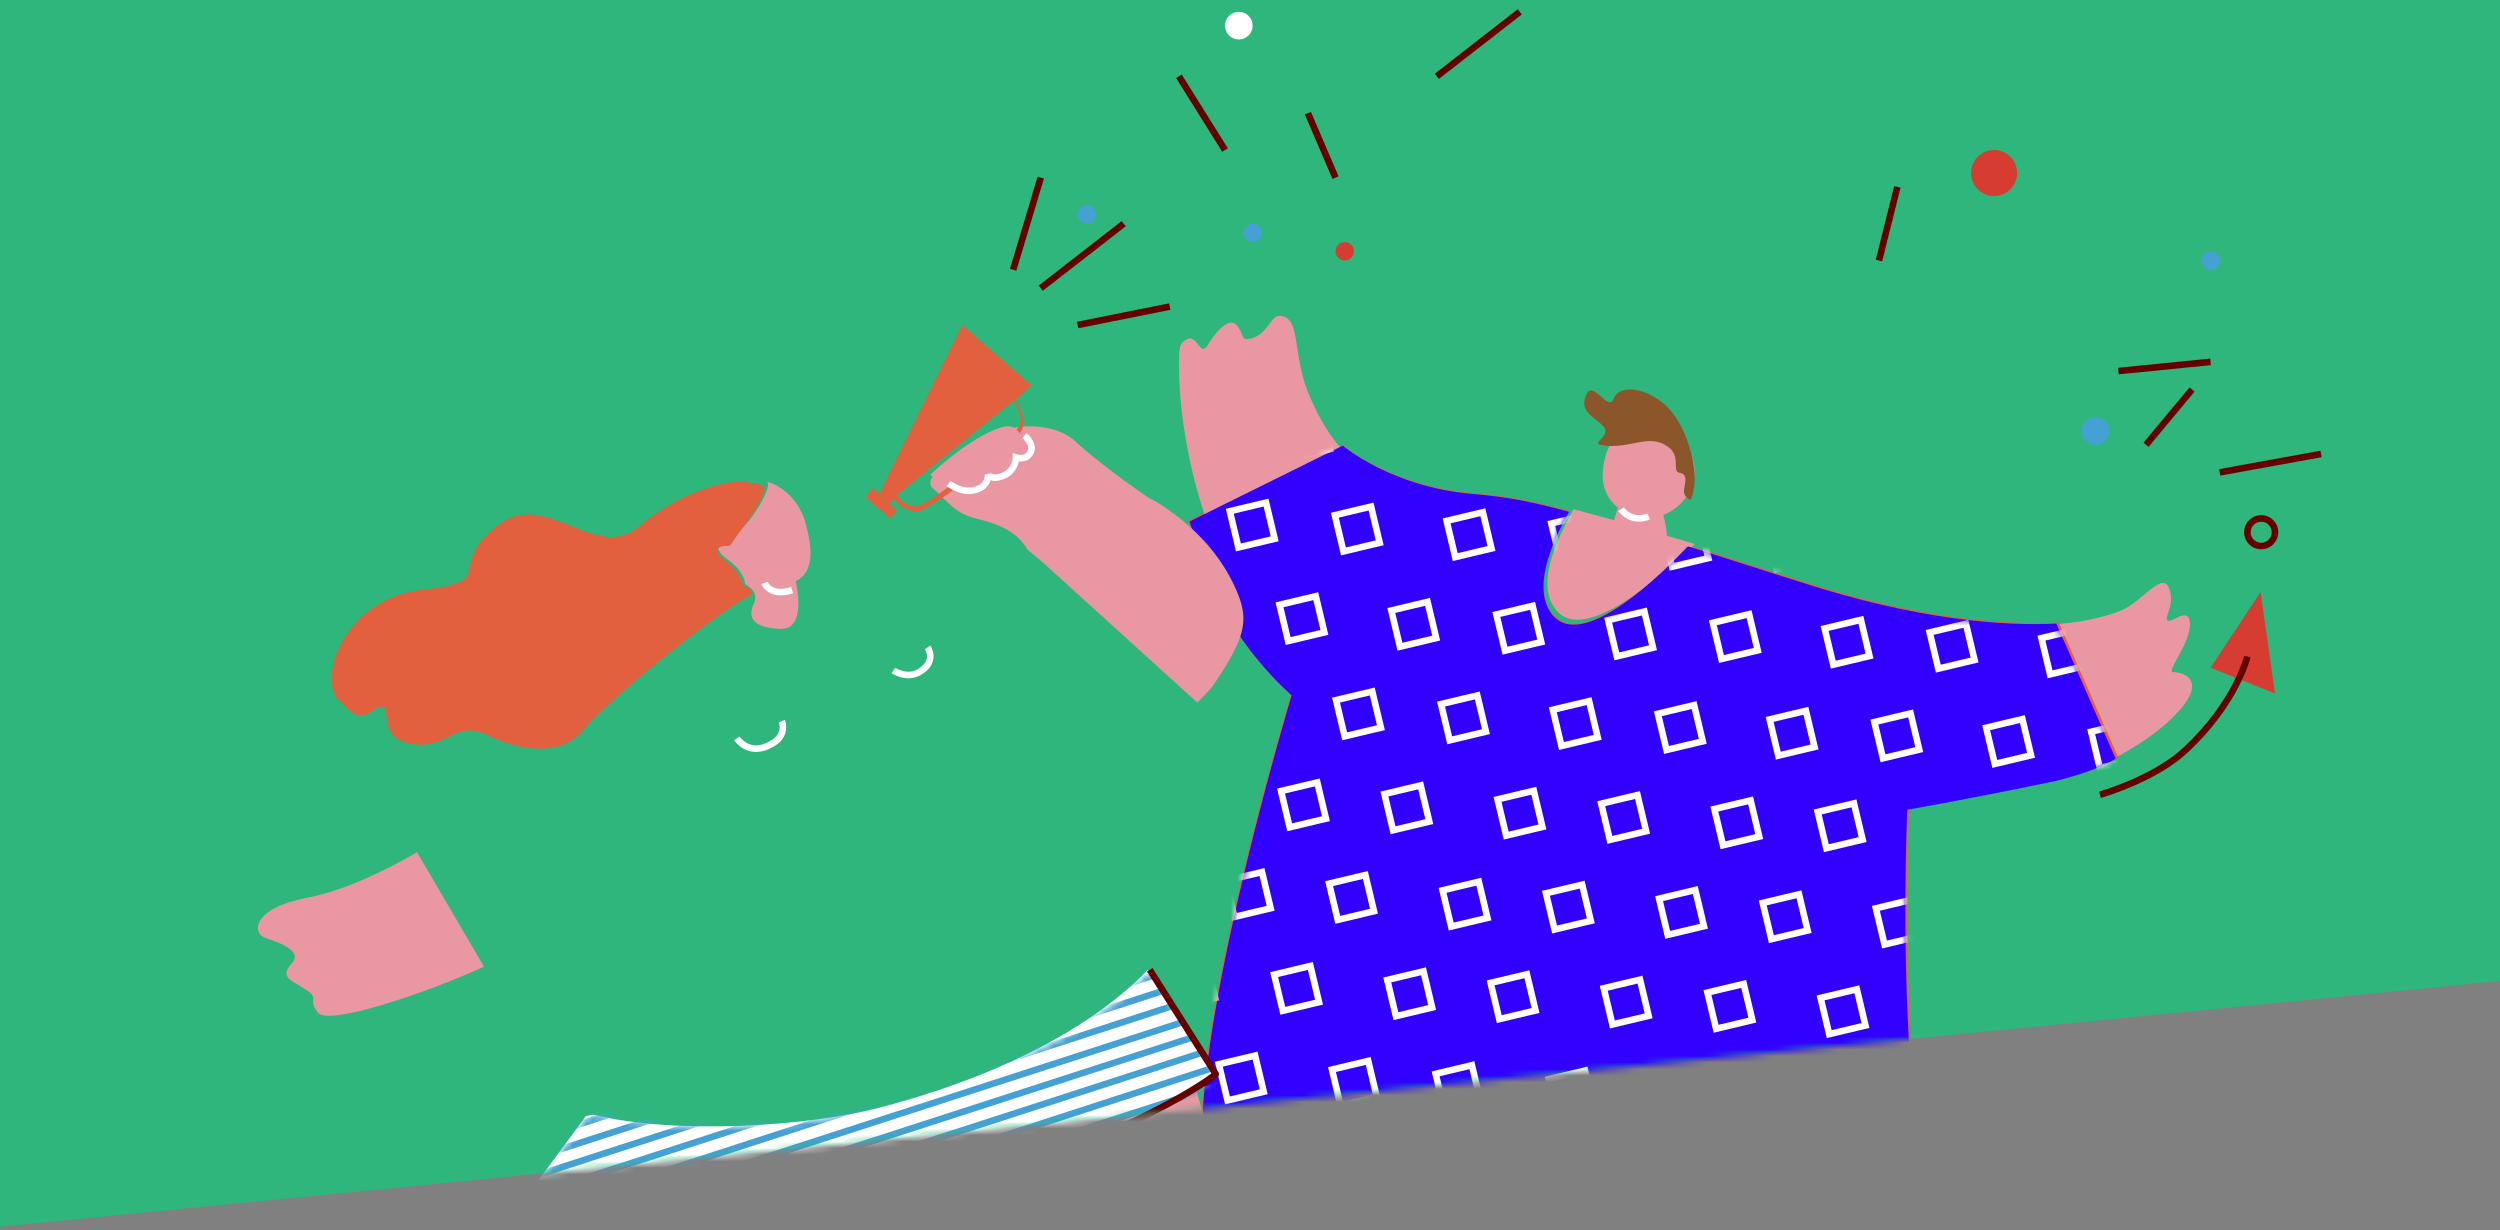 <?xml version="1.0" encoding="UTF-8"?>
<svg width="380px" height="187px" viewBox="0 0 380 187" version="1.1" xmlns="http://www.w3.org/2000/svg" xmlns:xlink="http://www.w3.org/1999/xlink">
    <rect x="0" y="0" width="380" height="187" fill="#808080" stroke="none"/>
    <!-- Generator: Sketch 57 (83077) - https://sketch.com -->
    <title>02</title>
    <desc>Created with Sketch.</desc>
    <defs>
        <polygon id="path-1" points="0 186.461 380 149.107 380 -2.98427949e-13 0 3.8149641e-13"></polygon>
        <path d="M93.149,20.895 C86.436,18.799 80.771,16.912 75.946,15.445 C72.589,19.008 59.372,32.424 54.966,25.298 C52.238,20.895 56.015,13.558 57.903,10.204 C51.819,8.527 48.043,7.898 43.217,7.479 C30.839,6.43 23.496,0.142 23.496,0.142 L0.208,11.671 C0.208,11.671 1.047,14.187 2.515,18.589 C6.502,30.329 15.733,38.085 15.733,38.085 C15.733,38.085 2.096,83.364 2.096,105.166 L110.143,98.668 C108.255,78.124 109.304,55.484 109.304,55.484 C109.304,55.484 120.004,53.598 131.962,51.082 C135.319,50.243 138.466,49.195 140.984,47.728 L131.962,27.184 C123.78,27.603 110.563,26.555 93.149,20.895 Z" id="path-3"></path>
        <path d="M58.422,21.05 C48.083,23.784 27.618,25.256 14.748,22.101 L13.693,22.312 L0.19,40.399 C0.19,40.399 26.774,44.606 52.093,39.138 C86.483,31.776 109.692,16.423 109.692,16.423 L99.354,0.228 C94.712,5.065 82.897,14.74 58.422,21.05 Z" id="path-5"></path>
    </defs>
    <g id="Page-1" stroke="none" stroke-width="1" fill="none" fill-rule="evenodd">
        <g id="Library---How-it-works/what-is-it" transform="translate(-839, -7851)">
            <g id="Group-12" transform="translate(219, 7851)">
                <g id="Path-4" transform="translate(620, -0)">
                    <g id="02" transform="translate(0, -0)">
                        <mask id="mask-2" fill="white">
                            <use xlink:href="#path-1"></use>
                        </mask>
                        <use id="Mask" fill="#2EB67C" opacity="0.15" xlink:href="#path-1"></use>
                        <g mask="url(#mask-2)">
                            <g transform="translate(39, -8)">
                                <path d="M144.444,201.29 C143.603,219.235 154.962,240.726 161.273,250.95 C161.904,251.993 160.01,252.411 161.062,254.915 C162.114,257.21 163.166,257.627 163.166,257.627 L197.032,261.8 C197.032,261.8 201.239,261.8 197.242,244.064 C195.349,235.301 200.398,216.522 200.398,216.522 C200.398,216.522 202.711,224.242 211.967,232.38 C218.698,238.222 243.94,248.446 257.192,253.662 C258.875,254.289 259.296,257.21 260.347,258.044 C263.292,260.757 265.186,259.713 265.186,259.713 L285.8,230.919 C285.8,230.919 271.286,218.4 260.347,203.586 C256.351,198.161 254.037,186.893 252.985,175 L144.655,181.259 C144.655,182.094 144.444,200.456 144.444,201.29 Z" id="Path" stroke="none" fill="#9AF4DC" fill-rule="nonzero"></path>
                                <path d="M291.283,110.15 C290.206,110.15 294.081,105.593 293.866,102.693 C293.651,100.001 291.068,102.9 290.422,102.279 C289.991,101.658 291.713,99.793 290.637,97.308 C289.561,94.822 286.547,99.586 283.318,100.829 C282.241,101.243 279.013,102.486 273.2,102.9 L282.457,123.2 C288.915,119.886 293.005,115.743 293.866,113.672 C295.158,110.771 292.359,110.15 291.283,110.15 Z" id="Path" stroke="none" fill="#E897A3" fill-rule="nonzero"></path>
                                <path d="M234.954,96.349 C228.21,94.253 222.521,92.366 217.674,90.9 C214.302,94.462 201.026,107.875 196.601,100.75 C193.861,96.349 197.654,89.013 199.551,85.66 C193.44,83.983 189.647,83.354 184.8,82.935 C172.367,81.887 164.991,75.6 164.991,75.6 L141.6,87.127 C141.6,87.127 142.443,89.642 143.918,94.043 C147.922,105.78 157.194,113.534 157.194,113.534 C157.194,113.534 143.497,158.803 143.497,180.6 L252.023,174.103 C250.126,153.564 251.18,130.929 251.18,130.929 C251.18,130.929 261.927,129.043 273.939,126.528 C277.31,125.69 280.472,124.642 283,123.175 L273.939,102.636 C265.72,103.055 252.445,102.007 234.954,96.349 Z" id="Path" stroke="none" fill="#E2603D" fill-rule="nonzero"></path>
                                <path d="M212.247,72.801 C212.247,72.801 206.328,72.592 205.059,77.213 C203.791,81.834 205.271,84.145 208.019,86.036 C210.978,87.717 215.841,86.666 217.954,82.465 C220.068,78.263 216.686,73.222 212.247,72.801 Z" id="Path" stroke="none" fill="#E897A3" fill-rule="nonzero"></path>
                                <path d="M207.399,84 C207.399,84 205.133,88.91 206.369,91.365 C207.604,93.819 211.723,94.638 213.576,92.796 C215.43,90.956 213.576,85.432 213.576,85.432 L207.399,84 Z" id="Path" stroke="none" fill="#E897A3" fill-rule="nonzero"></path>
                                <path d="M141.492,59.523 C143,58.903 143.431,62.209 144.508,60.556 C145.585,58.696 147.738,56.009 149.031,57.456 C150.108,58.903 149.677,59.729 150.754,59.523 C153.769,59.109 153.984,55.803 155.707,56.009 C158.723,56.423 157.431,61.589 159.8,67.582 C162.6,74.401 165.4,76.674 165.4,76.674 L144.292,86.8 C144.292,86.8 140.2,75.641 140.2,63.449 C140.2,60.969 140.2,60.142 141.492,59.523 Z" id="Path" stroke="none" fill="#E897A3" fill-rule="nonzero"></path>
                                <path d="M197.177,100.229 C201.462,107.135 215.172,93.932 218.6,90.682 C211.745,88.65 206.389,87.025 201.676,85.806 C201.248,85.603 200.82,85.603 200.176,85.4 C198.249,88.853 194.392,96.166 197.177,100.229 Z" id="Path" stroke="none" fill="#E897A3" fill-rule="nonzero"></path>
                                <path d="M218.568,79.885 C218.366,76.853 216.752,71.439 213.525,69.057 C210.701,66.891 207.069,66.458 206.262,68.624 C205.456,70.79 203.035,65.375 202.026,68.191 C201.018,70.79 203.64,71.439 204.851,72.955 C205.859,74.688 201.824,75.554 205.456,75.77 C209.087,75.987 211.709,74.038 214.332,75.77 C216.752,77.286 214.937,79.668 216.349,79.885 C217.761,80.102 216.954,81.834 216.954,82.701 C216.954,83.567 217.962,84 217.962,84 C217.962,84 218.77,82.484 218.568,79.885 Z" id="Path" stroke="none" fill="#8B572A" fill-rule="nonzero"></path>
                                <g id="Clipped" stroke="none" stroke-width="1" fill="none" fill-rule="evenodd" transform="translate(141.6, 75.6)">
                                    <mask id="mask-4" fill="white">
                                        <use xlink:href="#path-3"></use>
                                    </mask>
                                    <use id="Path" fill="#3100FF" xlink:href="#path-3"></use>
                                    <g id="Group" mask="url(#mask-4)" stroke="#FFFFFF">
                                        <g transform="translate(-3.666, -4.884)" id="Path">
                                            <polygon points="146.434 47.189 140.924 48.502 142.239 54.008 147.748 52.695"></polygon>
                                            <polygon points="138.029 60.81 132.52 62.124 133.833 67.629 139.344 66.316"></polygon>
                                            <polygon points="129.42 74.48 123.91 75.793 125.224 81.299 130.734 79.985"></polygon>
                                            <polygon points="121.064 88.305 115.554 89.618 116.868 95.124 122.378 93.811"></polygon>
                                            <polygon points="112.659 101.926 107.149 103.24 108.463 108.745 113.973 107.432"></polygon>
                                            <polygon points="138.875 32.964 133.365 34.277 134.679 39.782 140.189 38.469"></polygon>
                                            <polygon points="130.47 46.585 124.96 47.898 126.274 53.403 131.784 52.09"></polygon>
                                            <polygon points="122.113 60.41 116.603 61.723 117.918 67.229 123.427 65.915"></polygon>
                                            <polygon points="113.708 74.031 108.199 75.344 109.513 80.85 115.023 79.537"></polygon>
                                            <polygon points="105.304 87.653 99.794 88.966 101.108 94.471 106.618 93.158"></polygon>
                                            <polygon points="96.899 101.274 91.388 102.587 92.703 108.092 98.213 106.779"></polygon>
                                            <polygon points="130.288 18.479 124.778 19.792 126.092 25.298 131.602 23.984"></polygon>
                                            <polygon points="121.883 32.1 116.373 33.413 117.687 38.919 123.197 37.606"></polygon>
                                            <polygon points="113.478 45.722 107.968 47.035 109.282 52.54 114.792 51.227"></polygon>
                                            <polygon points="104.869 59.392 99.359 60.705 100.673 66.21 106.183 64.897"></polygon>
                                            <polygon points="96.513 73.217 91.003 74.53 92.317 80.035 97.827 78.722"></polygon>
                                            <polygon points="88.107 86.838 82.598 88.151 83.912 93.657 89.422 92.344"></polygon>
                                            <polygon points="79.703 100.459 74.193 101.773 75.507 107.278 81.017 105.965"></polygon>
                                            <polygon points="114.324 17.875 108.814 19.188 110.128 24.694 115.638 23.381"></polygon>
                                            <polygon points="105.918 31.496 100.408 32.809 101.723 38.315 107.233 37.002"></polygon>
                                            <polygon points="97.562 45.321 92.052 46.634 93.366 52.14 98.876 50.827"></polygon>
                                            <polygon points="89.157 58.942 83.647 60.256 84.961 65.761 90.471 64.448"></polygon>
                                            <polygon points="80.752 72.564 75.243 73.877 76.557 79.382 82.067 78.069"></polygon>
                                            <polygon points="72.348 86.186 66.838 87.498 68.152 93.004 73.662 91.691"></polygon>
                                            <polygon points="63.991 100.01 58.481 101.323 59.796 106.829 65.305 105.516"></polygon>
                                            <polygon points="105.736 3.391 100.226 4.704 101.541 10.209 107.051 8.896"></polygon>
                                            <polygon points="97.332 17.012 91.822 18.325 93.136 23.831 98.646 22.517"></polygon>
                                            <polygon points="88.927 30.633 83.417 31.946 84.731 37.452 90.241 36.139"></polygon>
                                            <polygon points="80.57 44.458 75.06 45.772 76.375 51.277 81.885 49.964"></polygon>
                                            <polygon points="71.962 58.128 66.451 59.441 67.765 64.947 73.276 63.634"></polygon>
                                            <polygon points="63.557 71.749 58.046 73.062 59.361 78.568 64.87 77.255"></polygon>
                                            <polygon points="55.151 85.371 49.642 86.684 50.956 92.19 56.466 90.877"></polygon>
                                            <polygon points="46.795 99.196 41.285 100.509 42.599 106.014 48.109 104.702"></polygon>
                                            <polygon points="89.772 2.786 84.263 4.099 85.577 9.605 91.087 8.292"></polygon>
                                            <polygon points="81.416 16.611 75.906 17.925 77.22 23.43 82.73 22.117"></polygon>
                                            <polygon points="73.011 30.233 67.501 31.546 68.815 37.051 74.325 35.738"></polygon>
                                            <polygon points="64.606 43.854 59.096 45.167 60.41 50.673 65.92 49.359"></polygon>
                                            <polygon points="56.201 57.475 50.691 58.789 52.005 64.294 57.515 62.981"></polygon>
                                            <polygon points="47.845 71.301 42.335 72.614 43.649 78.119 49.159 76.806"></polygon>
                                            <polygon points="39.44 84.922 33.93 86.235 35.244 91.74 40.754 90.427"></polygon>
                                            <polygon points="31.035 98.543 25.525 99.856 26.839 105.362 32.349 104.049"></polygon>
                                            <polygon points="72.78 1.924 67.27 3.236 68.585 8.742 74.094 7.429"></polygon>
                                            <polygon points="64.375 15.544 58.866 16.858 60.18 22.364 65.69 21.05"></polygon>
                                            <polygon points="56.019 29.37 50.509 30.683 51.823 36.188 57.333 34.875"></polygon>
                                            <polygon points="47.614 42.991 42.104 44.304 43.419 49.81 48.929 48.497"></polygon>
                                            <polygon points="39.005 56.661 33.496 57.974 34.809 63.48 40.32 62.166"></polygon>
                                            <polygon points="30.6 70.282 25.09 71.595 26.404 77.101 31.914 75.788"></polygon>
                                            <polygon points="22.244 84.107 16.734 85.421 18.048 90.926 23.558 89.613"></polygon>
                                            <polygon points="13.839 97.729 8.329 99.042 9.643 104.547 15.153 103.234"></polygon>
                                            <polygon points="56.865 1.523 51.355 2.836 52.669 8.342 58.179 7.029"></polygon>
                                            <polygon points="48.46 15.144 42.95 16.458 44.264 21.963 49.774 20.65"></polygon>
                                            <polygon points="40.055 28.766 34.545 30.079 35.859 35.584 41.369 34.271"></polygon>
                                            <polygon points="31.65 42.387 26.14 43.7 27.454 49.206 32.964 47.892"></polygon>
                                            <polygon points="23.294 56.212 17.784 57.525 19.098 63.03 24.608 61.718"></polygon>
                                            <polygon points="14.889 69.834 9.379 71.147 10.693 76.652 16.203 75.339"></polygon>
                                            <polygon points="6.484 83.455 0.974 84.768 2.288 90.273 7.798 88.96"></polygon>
                                            <polygon points="39.873 0.66 34.363 1.973 35.677 7.479 41.187 6.165"></polygon>
                                            <polygon points="31.468 14.281 25.958 15.594 27.272 21.1 32.782 19.787"></polygon>
                                            <polygon points="23.063 27.903 17.553 29.216 18.867 34.721 24.377 33.408"></polygon>
                                            <polygon points="14.454 41.573 8.944 42.886 10.258 48.391 15.768 47.078"></polygon>
                                            <polygon points="6.098 55.398 0.588 56.71 1.902 62.216 7.412 60.903"></polygon>
                                            <polygon points="23.909 0.056 18.399 1.369 19.713 6.874 25.223 5.561"></polygon>
                                            <polygon points="15.504 13.677 9.993 14.99 11.308 20.495 16.817 19.182"></polygon>
                                            <polygon points="7.147 27.502 1.637 28.815 2.952 34.321 8.462 33.008"></polygon>
                                        </g>
                                    </g>
                                </g>
                                <path d="M207.4,85.4 C207.4,85.4 208.861,87.587 211.6,86.494" id="Path" stroke="#FFFFFF" stroke-width="1" fill="none"></path>
                                <path d="M193.4,194.6 C194.8,200.016 196.666,206.733 199,212.8" id="Path" stroke="#FFFFFF" stroke-width="1" fill="none"></path>
                                <path d="M192,183.4 C192,183.4 192.525,186.883 193.4,191.8" id="Path" stroke="#FFFFFF" stroke-width="1" fill="none"></path>
                                <path d="M152.327,207.374 C151.267,202.064 149.36,196.541 149.36,196.541 C147.029,186.557 144.062,178.061 142.79,173.6 C136.22,177.636 124.564,183.159 109.092,188.256 C105.277,189.531 100.827,191.018 96.8,192.08 C98.919,193.354 102.946,196.753 109.516,203.975 C115.663,210.772 118.841,223.305 120.537,235.2 L150.42,235.2 C150.632,233.713 151.056,232.014 151.267,230.314 C151.48,228.828 151.691,227.129 151.903,225.641 C151.903,225.641 153.599,214.809 152.327,207.374 Z" id="Path" stroke="none" fill="#E897A3" fill-rule="nonzero"></path>
                                <path d="M54.229,196.745 L51.52,196.532 C51.52,196.532 49.852,201.21 46.726,206.952 C45.893,208.653 44.642,210.142 43.6,211.63 L60.273,238 C62.774,236.724 65.275,235.235 67.568,233.747 C94.662,217.585 105.916,192.917 108,187.6 C98.204,190.79 87.158,194.405 77.78,195.256 C66.943,196.532 64.65,196.957 54.229,196.745 Z" id="Path" stroke="none" fill="#E897A3" fill-rule="nonzero"></path>
                                <path d="M7.639,144.469 C-0.921,146.13 -0.504,149.868 1.167,150.491 C2.837,151.114 7.222,152.361 5.343,154.437 C3.463,156.514 5.134,156.93 7.431,158.384 C9.727,159.837 7.639,159.837 9.31,161.914 C10.771,163.991 25.804,159.007 35.2,154.645 L24.969,137.2 C19.332,140.523 13.068,143.43 7.639,144.469 Z" id="Path" stroke="none" fill="#E897A3" fill-rule="nonzero"></path>
                                <path d="M119.475,93.458 L142.993,114.8 C143.617,114.166 145.282,112.476 145.49,112.053 C150.485,104.657 150.902,102.121 148.82,97.473 C146.74,92.824 143.617,89.443 140.495,86.907 C138.623,85.428 136.749,84.16 135.708,83.737 C131.963,81.202 126.968,77.398 124.886,75.496 C121.556,71.904 113.647,71.693 108.236,76.13 C108.236,76.13 100.536,80.356 102.825,82.258 C105.115,84.16 105.947,86.062 109.693,86.907 C113.232,87.753 115.729,89.02 117.186,91.556 L119.475,93.458 Z" id="Path" stroke="none" fill="#E897A3" fill-rule="nonzero"></path>
                                <path d="M135.475,123.455 C142.218,120.515 145.8,117.365 145.8,117.365 L142.639,114.636 L118.83,93.427 L116.723,91.537 L115.248,90.277 C115.248,90.277 92.914,85.237 67.629,102.666 C61.519,106.866 45.506,117.156 33.285,123.665 C27.175,126.815 19.8,129.545 19.8,129.545 L24.014,136.894 L34.338,154.534 L35.603,156.634 C35.603,156.634 41.502,155.584 47.402,153.694 C54.987,151.384 57.094,147.394 58.148,149.074 C62.151,154.954 42.977,175.113 46.348,176.163 C47.613,176.583 48.877,177.003 50.352,177.423 C63.204,180.573 83.643,179.102 93.967,176.373 C118.408,170.073 130.419,160.414 134.843,155.584 C136.529,153.904 137.161,152.854 137.161,152.854 C137.161,152.854 132.947,143.824 127.89,130.805 C126.626,126.815 130.208,125.765 135.475,123.455 Z" id="Path" stroke="none" fill="#2EB67C" fill-rule="nonzero"></path>
                                <path d="M74.4,81.095 C74.959,81.095 75.24,81.095 75.8,81.305 C75.52,81.095 74.959,81.095 74.4,81.095 Z" id="Path" stroke="none" fill="#E897A3" fill-rule="nonzero"></path>
                                <path d="M83.29,86.958 C82.408,84.399 80.425,82.053 77.56,81.2 C78.442,81.627 76.017,86.106 74.034,88.025 C72.271,90.158 72.491,90.584 71.83,90.584 C71.169,90.584 69.847,90.584 70.288,91.65 C70.728,92.717 71.83,92.931 73.153,94.423 C73.814,95.277 74.254,96.129 74.254,96.769 C74.475,96.983 74.916,96.983 75.136,96.983 L74.475,96.983 C74.475,96.983 76.458,97.836 75.577,99.756 C74.695,101.675 75.136,103.381 79.544,103.595 C83.51,103.808 82.188,97.41 81.968,96.343 C85.273,94.637 84.172,90.158 83.29,86.958 Z" id="Path" stroke="none" fill="#E897A3" fill-rule="nonzero"></path>
                                <path d="M77.2,81.41 C76.733,81.2 76.267,81.2 75.8,80.99 C76.267,81.2 76.733,81.2 77.2,81.41 Z" id="Path" stroke="none" fill="#D63C30" fill-rule="nonzero"></path>
                                <path d="M74.74,97.242 C74.532,97.242 74.114,97.034 73.906,97.034 C73.906,96.409 73.489,95.575 72.863,94.742 C71.611,93.075 70.569,93.075 70.152,92.034 C69.735,90.992 70.986,90.992 71.611,90.992 C72.237,90.992 72.029,90.575 73.697,88.492 C75.366,86.409 77.869,82.242 77.034,81.825 C76.617,81.617 76.2,81.617 75.575,81.408 C75.157,81.408 74.74,81.409 74.532,81.2 C74.114,81.2 73.906,81.2 73.489,81.2 C72.654,81.2 65.772,81.617 58.055,88.075 C51.381,93.7 43.872,81.825 36.364,88.075 C28.647,94.325 36.99,96.409 25.101,97.658 C13.422,98.908 8.833,111.409 12.796,114.742 C14.256,115.992 15.299,117.658 17.384,116.2 C21.764,113.075 17.385,119.951 23.224,120.992 C29.064,122.242 29.898,117.242 35.113,119.742 C40.118,122.242 46.167,122.867 49.295,119.325 C55.135,112.658 70.777,100.784 74.323,98.908 C75.575,98.492 75.366,97.867 74.74,97.242 Z" id="Path" stroke="none" fill="#E2603D" fill-rule="nonzero"></path>
                                <path d="M117.8,66.575 L107.266,57.4 L94.666,83.047 L93.633,82.212 L92.6,83.464 L93.839,84.715 L94.872,85.549 L96.318,86.8 L97.35,85.549 L96.111,84.507 L96.938,83.88 C97.35,84.507 98.59,85.757 100.449,85.757 C102.721,85.549 115.115,75.332 116.148,73.664 C117.18,71.996 115.941,69.702 115.321,68.868 L117.8,66.575 Z M115.734,73.038 C114.701,74.498 102.515,84.715 100.449,84.923 C98.797,85.132 97.764,83.88 97.35,83.255 L115.115,68.868 C115.528,69.702 116.767,71.579 115.734,73.038 Z" id="Shape" stroke="none" fill="#E2603D" fill-rule="nonzero"></path>
                                <path d="M116.048,74.038 C116.048,74.038 115.436,72.292 113.196,72.947 C108.307,74.475 102.4,80.153 102.4,80.153 C102.4,80.153 105.252,82.991 107.696,82.554 C109.937,82.117 110.141,79.716 110.141,79.716 C110.141,79.716 110.955,80.807 112.177,80.153 C113.4,79.279 114.214,77.096 114.214,77.096 C114.214,77.096 114.011,77.096 115.64,76.877 C117.066,76.659 116.048,74.038 116.048,74.038 Z" id="Path" stroke="none" fill="#E897A3" fill-rule="nonzero"></path>
                                <path d="M93.895,191.905 L94.105,191.695 C94.105,191.695 93.895,191.905 93.895,191.905 Z" id="Path" stroke="none" fill="#E897A3" fill-rule="nonzero"></path>
                                <path d="M94.672,176.364 C84.362,179.116 63.952,180.599 51.118,177.422 L50.066,177.634 L36.6,195.845 C36.6,195.845 63.111,200.079 88.359,194.574 C122.655,187.163 145.8,171.705 145.8,171.705 L135.49,155.4 C130.861,160.27 119.078,170.011 94.672,176.364 Z" id="Path" stroke="none" fill="#FFFFFF" fill-rule="nonzero"></path>
                                <g id="Clipped" stroke="none" stroke-width="1" fill="none" fill-rule="evenodd" transform="translate(36.6, 155.4)">
                                    <mask id="mask-6" fill="white">
                                        <use xlink:href="#path-5"></use>
                                    </mask>
                                    <g id="Path"></g>
                                    <g id="Group" mask="url(#mask-6)" stroke="#45A0D4">
                                        <g transform="translate(-50.999, -33.688)" id="Path">
                                            <path d="M0.551,60.416 L186.22,0.265"></path>
                                            <path d="M1.395,62.94 L187.064,2.789"></path>
                                            <path d="M2.239,65.674 L187.908,5.312"></path>
                                            <path d="M3.083,68.198 L188.751,8.046"></path>
                                            <path d="M3.927,70.722 L189.595,10.571"></path>
                                            <path d="M4.771,73.245 L190.44,13.094"></path>
                                            <path d="M5.615,75.979 L191.283,15.618"></path>
                                            <path d="M6.459,78.504 L192.128,18.352"></path>
                                            <path d="M7.303,81.028 L192.971,20.876"></path>
                                            <path d="M8.147,83.551 L193.815,23.4"></path>
                                            <path d="M8.78,86.285 L194.448,25.923"></path>
                                            <path d="M9.623,88.809 L195.292,28.658"></path>
                                            <path d="M10.467,91.333 L196.136,31.182"></path>
                                            <path d="M11.311,93.857 L196.98,33.705"></path>
                                            <path d="M12.155,96.591 L197.824,36.229"></path>
                                            <path d="M12.999,99.115 L198.668,38.964"></path>
                                            <path d="M13.843,101.639 L199.512,41.487"></path>
                                            <path d="M14.687,104.162 L200.356,44.011"></path>
                                            <path d="M15.531,106.897 L201.2,46.535"></path>
                                            <path d="M16.375,109.421 L202.043,49.269"></path>
                                        </g>
                                    </g>
                                </g>
                                <path d="M77.2,96.6 C77.2,96.6 78.04,98.787 81.4,97.694" id="Path" stroke="#FFFFFF" stroke-width="1" fill="none"></path>
                                <path d="M73,120.228 C73,120.228 74.824,123.076 78.243,121.105 C80.75,119.79 79.838,117.6 79.838,117.6" id="Path" stroke="#FFFFFF" stroke-width="1" fill="none"></path>
                                <path d="M96.8,109.916 C96.8,109.916 99.059,111.454 101.093,109.916 C103.353,108.378 101.996,106.4 101.996,106.4" id="Path" stroke="#FFFFFF" stroke-width="1" fill="none"></path>
                                <path d="M110.8,187.6 C110.8,187.6 108.271,201.335 91.2,218.4" id="Path" stroke="#660000" stroke-width="1" fill="none" stroke-linejoin="round"></path>
                                <path d="M105.2,81.483 C105.2,81.483 107.12,83.058 109.253,82.468 C111.387,81.877 111.174,80.106 111.174,80.106 C111.174,80.106 111.6,81.09 113.52,80.302 C115.44,79.515 115.44,77.547 115.44,77.547 C115.44,77.547 116.72,77.94 117.36,77.153 C118.64,75.775 116.72,74.2 116.72,74.2" id="Path" stroke="#FFFFFF" stroke-width="1" fill="none"></path>
                                <path d="M135.758,155.4 L145.8,171.272 C145.8,171.272 134.712,180.461 99.777,190.902 C96.848,191.738 94.129,192.573 91.2,193.2" id="Path" stroke="#660000" stroke-width="1" fill="none" stroke-linejoin="round"></path>
                                <path d="M283,64.4 L297,63" id="Path" stroke="#660000" stroke-width="1" fill="none" stroke-linejoin="round"></path>
                                <path d="M159.8,25.2 L164,35" id="Path" stroke="#660000" stroke-width="1" fill="none" stroke-linejoin="round"></path>
                                <path d="M192,9.8 L179.4,19.6" id="Path" stroke="#660000" stroke-width="1" fill="none" stroke-linejoin="round"></path>
                                <path d="M246.6,47.6 L249.4,36.4" id="Path" stroke="#660000" stroke-width="1" fill="none" stroke-linejoin="round"></path>
                                <path d="M287.2,75.6 L294.2,67.2" id="Path" stroke="#660000" stroke-width="1" fill="none" stroke-linejoin="round"></path>
                                <path d="M298.4,79.8 L313.8,77" id="Path" stroke="#660000" stroke-width="1" fill="none" stroke-linejoin="round"></path>
                                <path d="M147.2,30.8 L140.2,19.6" id="Path" stroke="#660000" stroke-width="1" fill="none" stroke-linejoin="round"></path>
                                <path d="M264.1,37.8 C266.033,37.8 267.6,36.233 267.6,34.3 C267.6,32.367 266.033,30.8 264.1,30.8 C262.167,30.8 260.6,32.367 260.6,34.3 C260.6,36.233 262.167,37.8 264.1,37.8 Z" id="Path" stroke="none" fill="#D63C30" fill-rule="nonzero"></path>
                                <path d="M165.4,47.6 C166.173,47.6 166.8,46.973 166.8,46.2 C166.8,45.427 166.173,44.8 165.4,44.8 C164.627,44.8 164,45.427 164,46.2 C164,46.973 164.627,47.6 165.4,47.6 Z" id="Path" stroke="none" fill="#D63C30" fill-rule="nonzero"></path>
                                <path d="M297,49 C297.773,49 298.4,48.373 298.4,47.6 C298.4,46.826 297.773,46.2 297,46.2 C296.227,46.2 295.6,46.826 295.6,47.6 C295.6,48.373 296.227,49 297,49 Z" id="Path" stroke="none" fill="#45A0D4" fill-rule="nonzero"></path>
                                <path d="M304.7,91 C305.86,91 306.8,90.06 306.8,88.9 C306.8,87.74 305.86,86.8 304.7,86.8 C303.54,86.8 302.6,87.74 302.6,88.9 C302.6,90.06 303.54,91 304.7,91 Z" id="Path" stroke="#660000" stroke-width="1" fill="none" stroke-linejoin="round"></path>
                                <path d="M124.8,57.4 L138.8,54.6" id="Path" stroke="#660000" stroke-width="1" fill="none" stroke-linejoin="round"></path>
                                <path d="M279.5,75.6 C280.659,75.6 281.6,74.66 281.6,73.5 C281.6,72.34 280.659,71.4 279.5,71.4 C278.34,71.4 277.4,72.34 277.4,73.5 C277.4,74.66 278.34,75.6 279.5,75.6 Z" id="Path" stroke="none" fill="#45A0D4" fill-rule="nonzero"></path>
                                <path d="M151.4,44.8 C152.174,44.8 152.8,44.173 152.8,43.4 C152.8,42.627 152.174,42 151.4,42 C150.627,42 150,42.627 150,43.4 C150,44.173 150.627,44.8 151.4,44.8 Z" id="Path" stroke="none" fill="#45A0D4" fill-rule="nonzero"></path>
                                <path d="M126.2,42 C126.974,42 127.6,41.373 127.6,40.6 C127.6,39.827 126.974,39.2 126.2,39.2 C125.426,39.2 124.8,39.827 124.8,40.6 C124.8,41.373 125.426,42 126.2,42 Z" id="Path" stroke="none" fill="#45A0D4" fill-rule="nonzero"></path>
                                <path d="M149.3,14 C150.46,14 151.4,13.06 151.4,11.9 C151.4,10.74 150.46,9.8 149.3,9.8 C148.141,9.8 147.2,10.74 147.2,11.9 C147.2,13.06 148.141,14 149.3,14 Z" id="Path" stroke="none" fill="#FFFFFF" fill-rule="nonzero"></path>
                                <path d="M284.4,225.4 C284.4,225.4 265.805,207.229 262.385,201.38 C256.4,191.354 256.4,173.6 256.4,173.6" id="Path" stroke="#660000" stroke-width="1" fill="none" stroke-linejoin="round"></path>
                                <polygon id="Path" stroke="none" fill="#D63C30" fill-rule="nonzero" points="304.6 98 297 109.496 306.8 113.4"></polygon>
                                <path d="M280.2,128.8 C280.2,128.8 288.384,126.49 293.123,122.08 C300.877,114.94 302.6,107.8 302.6,107.8" id="Path" stroke="#660000" stroke-width="1" fill="none" stroke-linejoin="round"></path>
                                <path d="M115,49 L119.2,35" id="Path" stroke="#660000" stroke-width="1" fill="none" stroke-linejoin="round"></path>
                                <path d="M119.2,51.8 L131.8,42" id="Path" stroke="#660000" stroke-width="1" fill="none" stroke-linejoin="round"></path>
                            </g>
                        </g>
                    </g>
                </g>
            </g>
        </g>
    </g>
</svg>